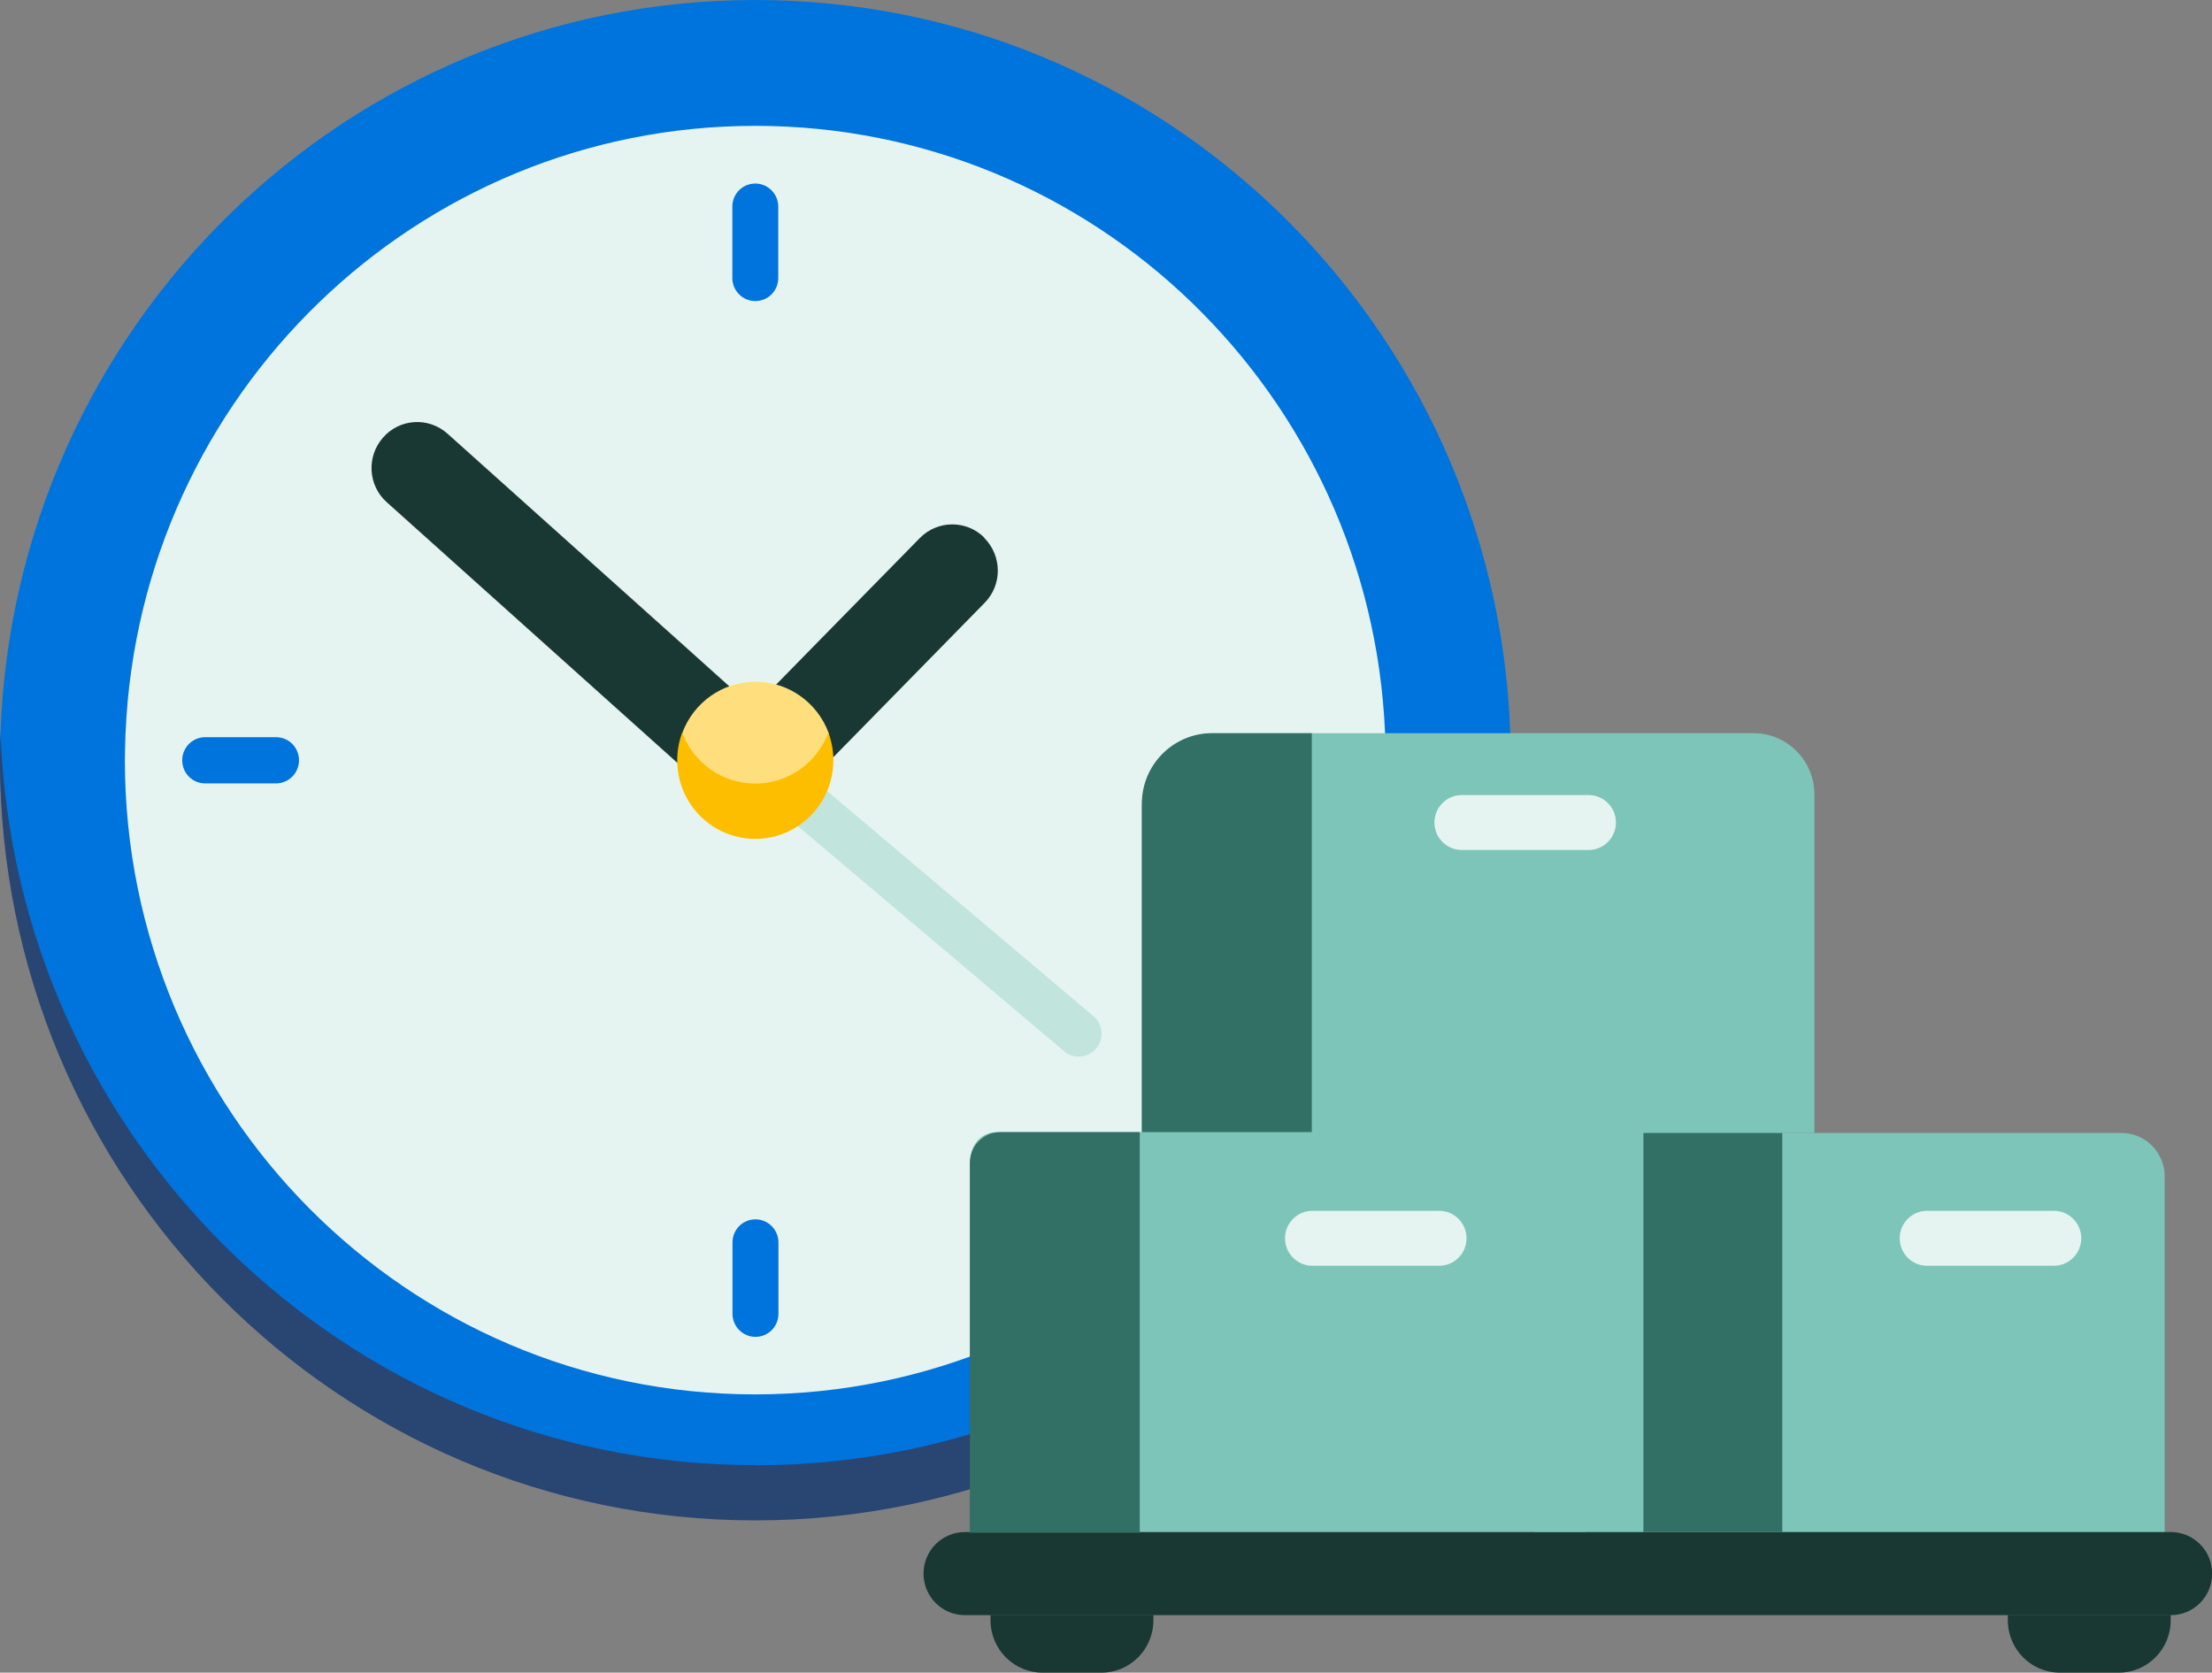 <svg width="160" height="121" viewBox="0 0 160 121" fill="none" xmlns="http://www.w3.org/2000/svg">
<rect x="0" y="0" width="160" height="121" fill="#808080" stroke="none"/>
<g clip-path="url(#clip0_3823_7652)">
<path d="M109.278 54.986C109.278 54.32 109.278 53.653 109.24 52.987C108.191 23.551 84.154 0 54.633 0C25.111 0 1.074 23.551 0.037 53C0.012 53.666 0 54.332 0 54.999C0 85.365 28.06 107.998 54.633 107.998C81.206 107.998 109.265 85.378 109.265 54.999L109.278 54.986Z" fill="#0074DD"/>
<path d="M54.633 105.987C25.124 105.987 1.087 82.436 0.037 53C0.012 53.654 0 54.32 0 54.986C0 85.365 24.462 109.985 54.633 109.985C84.804 109.985 109.265 85.365 109.265 54.999C109.265 54.333 109.253 53.666 109.228 53C108.178 82.448 84.141 105.999 54.633 105.999V105.987Z" fill="#294572"/>
<path d="M100.183 53C99.146 28.581 79.144 9.104 54.633 9.104C30.121 9.104 10.132 28.581 9.083 53C9.058 53.666 9.083 97.964 54.633 97.964C100.183 97.964 100.208 53.666 100.183 53Z" fill="#E6F4F1"/>
<path d="M54.633 96.883C30.121 96.883 10.12 77.406 9.083 52.987C9.058 53.654 9.033 54.32 9.033 54.986C9.033 80.323 29.446 100.869 54.62 100.869C79.794 100.869 100.208 80.323 100.208 54.986C100.208 54.32 100.195 53.654 100.158 52.987C99.121 77.406 79.132 96.883 54.608 96.883H54.633Z" fill="#E6F4F1"/>
<path d="M71.199 38.892C69.899 37.596 67.8 37.622 66.526 38.929L58.768 46.838L59.542 50.611L63.165 51.83L71.224 43.607C72.51 42.299 72.485 40.199 71.186 38.904L71.199 38.892Z" fill="#193833"/>
<path d="M49.96 47.14L32.37 31.372C31.008 30.153 28.922 30.266 27.71 31.649C26.498 33.02 26.61 35.119 27.985 36.339L45.912 52.421L49.648 51.164L49.96 47.14Z" fill="#193833"/>
<path d="M78.032 76.438C77.657 76.438 77.283 76.312 76.97 76.048L56.044 58.356C55.345 57.765 55.257 56.721 55.844 56.017C56.432 55.313 57.469 55.225 58.168 55.816L79.094 73.508C79.794 74.099 79.881 75.142 79.294 75.847C78.969 76.236 78.495 76.438 78.032 76.438Z" fill="#C1E5DC"/>
<path d="M45.912 52.421L48.998 55.188L52.959 53.83L52.746 49.642L49.96 47.14C48.024 48.309 46.562 50.183 45.912 52.421Z" fill="#193833"/>
<path d="M58.768 46.838L56.144 49.517V54.773H60.279L63.178 51.818C62.378 49.655 60.804 47.882 58.78 46.838H58.768Z" fill="#193833"/>
<path d="M59.93 53C59.13 50.849 57.056 49.315 54.645 49.315C52.234 49.315 50.16 50.849 49.361 53C49.123 53.616 49.348 58.683 54.645 58.683C59.942 58.683 60.167 53.616 59.93 53Z" fill="#FFDF7D"/>
<path d="M54.633 56.684C52.209 56.684 50.148 55.15 49.348 53C49.111 53.616 48.986 54.295 48.986 54.999C48.986 58.142 51.509 60.682 54.633 60.682C57.756 60.682 60.279 58.142 60.279 54.999C60.279 54.295 60.155 53.628 59.917 53C59.118 55.15 57.056 56.684 54.633 56.684Z" fill="#FDBE00"/>
<path d="M56.294 20.106V14.95C56.294 14.033 55.557 13.278 54.633 13.278C53.708 13.278 52.971 14.02 52.971 14.95V20.106C52.971 21.024 53.708 21.778 54.633 21.778C55.557 21.778 56.294 21.036 56.294 20.106Z" fill="#0074DD"/>
<path d="M52.983 89.879V95.035C52.983 95.953 53.721 96.707 54.645 96.707C55.57 96.707 56.307 95.965 56.307 95.035V89.879C56.307 88.961 55.57 88.207 54.645 88.207C53.721 88.207 52.983 88.949 52.983 89.879Z" fill="#0074DD"/>
<path d="M94.436 56.659C95.348 56.659 96.097 55.917 96.097 54.986C96.097 54.056 95.36 53.314 94.436 53.314H89.314C88.402 53.314 87.652 54.056 87.652 54.986C87.652 55.917 88.389 56.659 89.314 56.659H94.436Z" fill="#193833"/>
<path d="M14.842 53.327C13.93 53.327 13.18 54.068 13.18 54.999C13.18 55.929 13.917 56.671 14.842 56.671H19.964C20.876 56.671 21.626 55.929 21.626 54.999C21.626 54.068 20.889 53.327 19.964 53.327H14.842Z" fill="#0074DD"/>
<path d="M101.395 101.586C90.725 101.586 85.603 92.457 85.603 81.203C85.603 69.949 91.775 60.821 101.395 60.821C120.572 59.06 117.186 69.949 117.186 81.203C117.186 92.457 124.532 103.007 101.395 101.586Z" fill="#535B5B"/>
<path d="M107.841 101.586C116.561 101.586 123.632 92.457 123.632 81.203C123.632 69.949 116.561 60.821 107.841 60.821C99.121 60.821 92.05 69.949 92.05 81.203C92.05 92.457 99.121 101.586 107.841 101.586Z" fill="#0C1B19"/>
<path d="M110.977 81.958H153.454C155.178 81.958 156.577 83.366 156.577 85.101V110.878H110.977V81.958Z" fill="#7EC5B9"/>
<path d="M128.917 81.895H114.675V110.815H128.917V81.895Z" fill="#326F65"/>
<path d="M87.952 53.037H126.831C129.267 53.037 131.241 55.024 131.241 57.476V81.958H82.592V58.432C82.592 55.452 85.004 53.037 87.952 53.037Z" fill="#7EC5B9"/>
<path d="M87.665 53.037H94.886V81.958H82.592V58.142C82.592 55.326 84.866 53.037 87.665 53.037Z" fill="#326F65"/>
<path d="M157.027 110.828H69.787C68.138 110.828 66.801 112.173 66.801 113.833C66.801 115.493 68.138 116.838 69.787 116.838H157.027C158.676 116.838 160.012 115.493 160.012 113.833C160.012 112.173 158.676 110.828 157.027 110.828Z" fill="#193833"/>
<path d="M145.246 116.825H157.014V117.215C157.014 119.303 155.328 121 153.254 121H148.994C146.92 121 145.233 119.303 145.233 117.215V116.825H145.246Z" fill="#193833"/>
<path d="M71.661 116.825H83.429V117.215C83.429 119.303 81.743 121 79.669 121H75.409C73.335 121 71.648 119.303 71.648 117.215V116.825H71.661Z" fill="#193833"/>
<path d="M72.098 81.895H118.872V110.815H70.224V83.768C70.224 82.737 71.061 81.895 72.086 81.895H72.098Z" fill="#7EC5B9"/>
<path d="M72.36 81.895H82.442V110.878H70.149V84.12C70.149 82.901 71.136 81.895 72.36 81.895Z" fill="#326F65"/>
<path d="M114.912 57.514H105.73C104.643 57.514 103.756 58.406 103.756 59.5C103.756 60.594 104.643 61.487 105.73 61.487H114.912C115.999 61.487 116.886 60.594 116.886 59.5C116.886 58.406 115.999 57.514 114.912 57.514Z" fill="#E6F4F1"/>
<path d="M104.106 87.591H94.923C93.836 87.591 92.949 88.484 92.949 89.578C92.949 90.671 93.836 91.564 94.923 91.564H104.106C105.192 91.564 106.079 90.671 106.079 89.578C106.079 88.484 105.192 87.591 104.106 87.591Z" fill="#E6F4F1"/>
<path d="M148.569 87.591H139.386C138.299 87.591 137.412 88.484 137.412 89.578C137.412 90.671 138.299 91.564 139.386 91.564H148.569C149.656 91.564 150.543 90.671 150.543 89.578C150.543 88.484 149.656 87.591 148.569 87.591Z" fill="#E6F4F1"/>
</g>
<defs>
<clipPath id="clip0_3823_7652">
<rect width="160" height="121" fill="white"/>
</clipPath>
</defs>
</svg>
